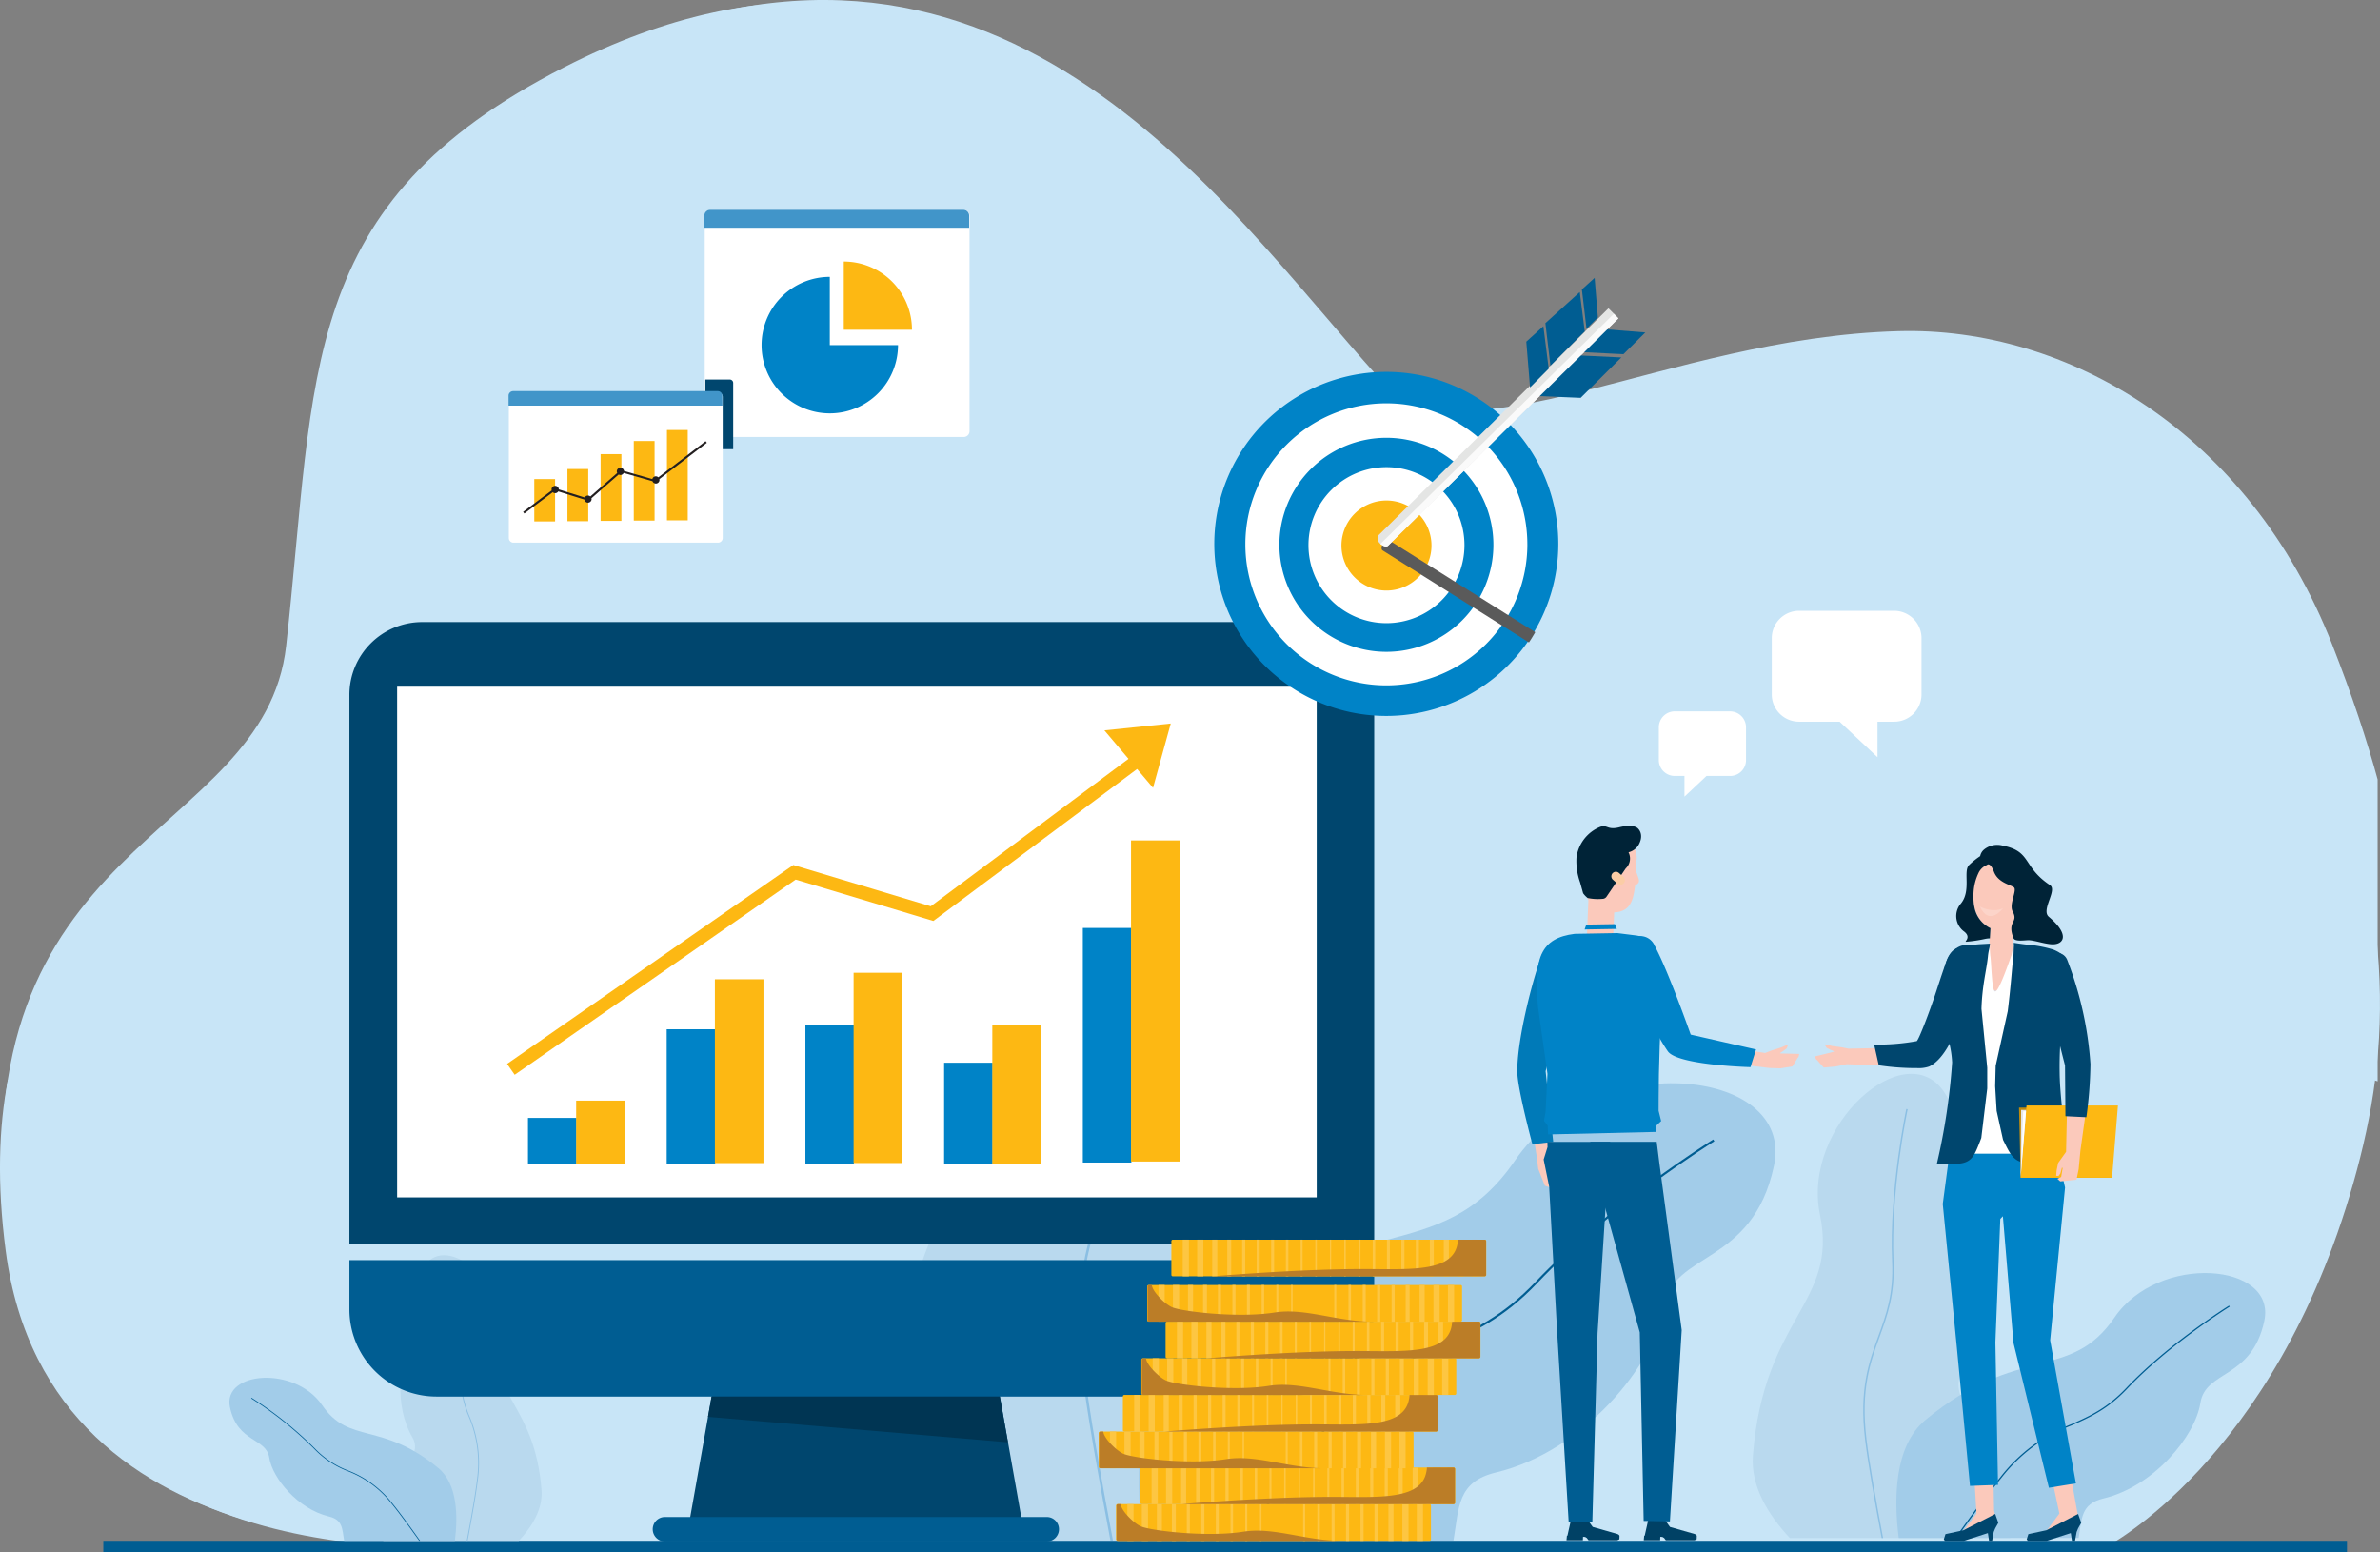 <svg xmlns="http://www.w3.org/2000/svg" xmlns:xlink="http://www.w3.org/1999/xlink" width="460" height="300" viewBox="0 0 460 300"><rect x="0" y="0" width="460" height="300" fill="#808080" stroke="none"/><defs><clipPath id="a"><rect width="459.573" height="298.687" fill="none"/></clipPath><clipPath id="b"><rect width="365.048" height="209.928" fill="none"/></clipPath><clipPath id="c"><rect width="91.6" height="77.517" fill="none"/></clipPath><clipPath id="d"><rect width="53.066" height="44.907" fill="none"/></clipPath><clipPath id="e"><rect width="32.649" height="27.631" fill="none"/></clipPath><clipPath id="f"><rect width="51.176" height="43.903" fill="none"/></clipPath><clipPath id="g"><rect width="5.381" height="13.454" fill="none"/></clipPath><clipPath id="h"><rect width="29.701" height="19.714" fill="none"/></clipPath><clipPath id="i"><rect width="42.968" height="7.084" fill="none"/></clipPath><clipPath id="j"><rect width="52.851" height="7.084" fill="none"/></clipPath><clipPath id="k"><rect width="42.965" height="7.084" fill="none"/></clipPath><clipPath id="l"><rect width="52.849" height="7.084" fill="none"/></clipPath></defs><g transform="translate(645.202 -2171.645)"><g transform="translate(-644.775 2172.038)"><g transform="translate(0 0)" clip-path="url(#a)"><path d="M586.8,483.035s-80.335,8.022-88.7-58.309c-9.936-78.807,49.526-77.438,53.77-115.521,5.868-52.667,2.012-85.391,53.714-111.774,80.348-41,123.837,28.132,153.834,62.63,16.123,18.539,54.7-7.927,99.768-9.213,32.23-.917,67.211,20.093,83.2,62.547,17.649,46.863,16.495,73.357,9.034,99.6-15.325,53.908-48.038,70.509-48.038,70.509Z" transform="translate(-496.988 -184.82)" fill="#c8e5f7"/></g></g><g transform="translate(-550.709 2171.645)"><g transform="translate(0 0)" clip-path="url(#b)"><path d="M891.231,309.263c-16.108-41.147-51.354-61.511-83.829-60.622-45.407,1.246-84.276,26.9-100.521,8.929-30.224-33.437-74.043-100.438-155-60.7-4.173,2.047-7.948,4.141-11.437,6.274,9.082,29.749,35.843,80.909,114.384,108.458,115.149,40.391,143.623,24.972,194.563,59.587,13.937,9.47,33.015,17.208,53.767,23.387,4.606-22.139,3.257-46.523-11.928-85.311" transform="translate(-534.939 -184.646)" fill="#c8e5f7"/></g></g><path d="M497.9,311.866c8.36,64.29,88.661,56.514,88.661,56.514l316.452.458s15.174-7.479,29.691-28.756c-15.827.447-31.406,1.024-46.179,1.742-94.382,4.584-89.833-18.339-208.087-58.676-60.859-20.761-128.65-14.867-180.122-4.258-1.748,9.111-2.12,19.881-.416,32.977" transform="translate(-1142 2101.494)" fill="#c8e5f7"/><rect width="433.649" height="2.245" transform="translate(-625.235 2469.4)" fill="#005d92"/><path d="M655.858,235.451h18.391a5.3,5.3,0,0,1,5.279,5.279v10.878a5.274,5.274,0,0,1-5.273,5.273h-3.232v6.864l-7.3-6.846-.02-.018h-7.85a5.269,5.269,0,0,1-5.268-5.268V240.719a5.283,5.283,0,0,1,5.268-5.268" transform="translate(-953.344 2054.23)" fill="#fff"/><path d="M654.538,243.9H643.828a3.084,3.084,0,0,0-3.075,3.075v6.332a3.073,3.073,0,0,0,3.073,3.073h1.881v4l4.247-3.987.013-.009h4.57a3.068,3.068,0,0,0,3.068-3.068v-6.343a3.077,3.077,0,0,0-3.068-3.068" transform="translate(-965.341 2065.215)" fill="#fff"/><path d="M574.59,371.532c3.6-46.433,28.514-50.615,22.37-80.357S625.394,231,638.33,250.21s-2.162,29.648,5.693,40.009,10.786,35.459.505,52.866c-9.109,15.43,31.693,32.355,15.834,55.953H586.9c-7.376-7.91-13.091-17.414-12.308-27.506" transform="translate(-1046.888 2070.324)" fill="#b9d9ee"/><path d="M591.011,359.565c-1.982-16.718,1.273-25.661,4.422-34.31,2.62-7.192,5.1-13.987,4.62-24.875-1.046-24,4.664-50.691,4.723-50.958l.465.1c-.058.267-5.755,26.9-4.712,50.837.48,10.981-2.011,17.82-4.649,25.06-3.127,8.595-6.366,17.484-4.4,34.092.958,8.076,3.34,21.4,5.551,33.035h-.487c-2.207-11.625-4.579-24.911-5.538-32.981" transform="translate(-1027.119 2076.817)" fill="#8bbfe3"/><path d="M605.626,322.769c30.842-25.475,48.292-12.572,63-34.11s54.146-18.323,49.993,1.129-19.609,16.35-21.329,27.385-15.479,27.816-32.368,31.847c-7.589,1.811-7.145,6.79-8.245,13.169H596.665c-1.652-12.884-1.6-30.7,8.961-39.421" transform="translate(-1020.959 2107.172)" fill="#a2cce9"/><g transform="translate(-405.46 2391.845)"><g clip-path="url(#c)"><path d="M619.719,335.848c9.149-11.2,16.617-14.521,23.841-17.733,6.007-2.671,11.681-5.2,18.128-11.984,14.207-14.965,34.11-27.356,34.308-27.482l.218.348c-.2.123-20.058,12.492-34.229,27.416-6.5,6.846-12.213,9.387-18.258,12.076-7.178,3.192-14.6,6.494-23.69,17.618-3.881,4.752-9.6,12.593-14.92,20.058h-.5c5.367-7.544,11.178-15.511,15.107-20.319" transform="translate(-604.612 -278.649)" fill="#005d92"/></g></g><path d="M649.306,346.762c2.083-26.9,16.519-29.322,12.958-46.552s16.471-34.858,23.966-23.731-1.25,17.174,3.3,23.179,6.249,20.541.294,30.626c-5.277,8.936,18.359,18.741,9.172,32.413H656.438c-4.274-4.584-7.585-10.09-7.131-15.935" transform="translate(-955.709 2106.165)" fill="#b9d9ee"/><path d="M658.819,339.829c-1.149-9.686.739-14.866,2.561-19.877,1.517-4.166,2.952-8.1,2.676-14.409-.606-13.9,2.7-29.367,2.736-29.522l.271.058c-.036.155-3.336,15.585-2.732,29.45.278,6.361-1.165,10.323-2.691,14.518-1.814,4.979-3.688,10.128-2.548,19.749.557,4.68,1.935,12.4,3.217,19.138h-.283c-1.277-6.736-2.653-14.433-3.208-19.107" transform="translate(-943.551 2109.926)" fill="#8bbfe3"/><path d="M667.286,318.512c17.868-14.759,27.975-7.282,36.5-19.76s31.367-10.615,28.963.653-11.36,9.473-12.357,15.865-8.967,16.114-18.752,18.449c-4.4,1.051-4.139,3.933-4.777,7.63H662.094c-.956-7.464-.927-17.784,5.192-22.837" transform="translate(-940.313 2127.51)" fill="#a2cce9"/><g transform="translate(-267.312 2423.954)"><g transform="translate(0 0)" clip-path="url(#d)"><path d="M675.45,326.089a32.194,32.194,0,0,1,13.812-10.272c3.479-1.549,6.768-3.012,10.5-6.945,8.231-8.669,19.76-15.847,19.877-15.919l.126.2c-.117.072-11.621,7.237-19.829,15.881-3.767,3.966-7.075,5.439-10.577,7a31.983,31.983,0,0,0-13.724,10.207c-2.249,2.752-5.565,7.3-8.644,11.621H666.7c3.109-4.37,6.476-8.985,8.752-11.771" transform="translate(-666.698 -292.954)" fill="#005d92"/></g></g><path d="M561.374,334c-1.282-16.552-10.164-18.043-7.973-28.642s-10.135-21.448-14.747-14.6.77,10.566-2.027,14.26-3.845,12.64-.182,18.844c3.248,5.5-11.3,11.531-5.643,19.944h26.186c2.628-2.819,4.664-6.209,4.386-9.8" transform="translate(-1101.91 2125.598)" fill="#b9d9ee"/><path d="M540.755,329.732a23.064,23.064,0,0,0-1.576-12.229,20.555,20.555,0,0,1-1.648-8.867,83.509,83.509,0,0,0-1.683-18.164l-.166.036a83.369,83.369,0,0,1,1.681,18.119,20.653,20.653,0,0,0,1.656,8.934,22.92,22.92,0,0,1,1.567,12.153c-.341,2.878-1.192,7.625-1.978,11.773h.173c.786-4.144,1.632-8.88,1.973-11.755" transform="translate(-1093.602 2127.913)" fill="#8bbfe3"/><path d="M556.936,316.617c-10.992-9.08-17.212-4.48-22.458-12.157s-19.3-6.532-17.82.4,6.99,5.827,7.6,9.76,5.517,9.915,11.538,11.354c2.7.644,2.545,2.42,2.938,4.694H560.13c.588-4.593.57-10.943-3.194-14.052" transform="translate(-1117.417 2138.732)" fill="#a2cce9"/><g transform="translate(-596.647 2441.77)"><g transform="translate(0 0)" clip-path="url(#e)"><path d="M545.694,321.278a19.818,19.818,0,0,0-8.5-6.321,17.625,17.625,0,0,1-6.46-4.272,71.845,71.845,0,0,0-12.231-9.8l-.076.123a71.711,71.711,0,0,1,12.2,9.773,17.828,17.828,0,0,0,6.51,4.305,19.668,19.668,0,0,1,8.442,6.278c1.385,1.695,3.425,4.489,5.32,7.152h.18c-1.912-2.689-3.984-5.529-5.385-7.244" transform="translate(-518.43 -300.891)" fill="#005d92"/></g></g><g transform="translate(-508.994 2212.188)"><g transform="translate(0 0)" clip-path="url(#f)"><path d="M608.051,246.609H559.115a1.12,1.12,0,0,1-1.12-1.12V203.828a1.12,1.12,0,0,1,1.12-1.12h48.936a1.12,1.12,0,0,1,1.12,1.12v41.661a1.12,1.12,0,0,1-1.12,1.12" transform="translate(-557.995 -202.706)" fill="#fff"/></g></g><path d="M609.139,206.182H557.963v-2.355a1.122,1.122,0,0,1,1.12-1.12h48.936a1.12,1.12,0,0,1,1.12,1.12Z" transform="translate(-1067.028 2009.481)" fill="#4195c9"/><path d="M632.877,279.085l.718,4.2,1.668,2.054.373,1.372.162,1.073-.449.063-.406-.469-.379-1.143-.1.184.388,1.65.781,1.668-.725.541-2.857-1.021-1.282-3.235-.269-2.213-.646-4.256Z" transform="translate(-978.664 2111.515)" fill="#fbc9bb"/><path d="M633.927,287.139l1.47,13.654-4.027.456s-2.86-10.613-2.911-13.9c-.1-5.9,2.7-17.091,4.622-22.391a2.139,2.139,0,0,1,2.73-1.439,3,3,0,0,1,2.478,3.587c-.527,5.515-4.361,20.034-4.361,20.034" transform="translate(-980.396 2091.514)" fill="#007ab8"/><rect width="8.126" height="5.077" transform="translate(-338.533 2353.687) rotate(-87.643)" fill="#fbc9bb"/><path d="M644.184,263.629c-.4,2.943-.907,5.43-4.925,5.163a4.626,4.626,0,0,1-4.678-4.842c-.016-.44-.442-6.092-.375-6.505l1.984-1.737,3.912-1.21,3.194.8a4.649,4.649,0,0,1,1.2,3.1,12.138,12.138,0,0,0-.177,2.148c.124.84.651,1.645.6,2.245-.04.523-.723.745-.736.844" transform="translate(-973.352 2079.156)" fill="#fbc9bb"/><path d="M639.415,267.139a.968.968,0,0,1-.822.424,9.6,9.6,0,0,1-2.83-.164,4.472,4.472,0,0,1-.878-.92l-.584-2.1a12.3,12.3,0,0,1-.7-4.79,7.441,7.441,0,0,1,4.588-5.944c1.425-.469,1.347.664,3.679.088s3.284-.085,3.571.18c.572.527,1.091,1.688.1,3.34a3.222,3.222,0,0,1-1.881,1.313,2.619,2.619,0,0,1-.534,3.113Z" transform="translate(-974.107 2077.784)" fill="#002337"/><path d="M632.371,301.055l-.076-1.688-.723-.943.314-1.724.366-7.349L630.43,276.5c-.94-9.591.563-13.4,7.082-14.206l8.24-.144s2.025.272,3.187.4c1.464.159,3.728.575,4.323,2.992.945,3.845,1.185,5.219.911,12.256-.177,4.53-.319,8.153-.386,11.612-.054,2.795-.056,7.075-.056,7.075l.494,1.989-1.053.97.076,1.129Z" transform="translate(-978.362 2089.814)" fill="#0083c7"/><path d="M634.616,261.848l5.528-.088.368.922-6.224.108Z" transform="translate(-973.22 2088.474)" fill="#0083c7"/><path d="M642.759,314.771h-.132l-.029.662h-3.17l.085-.878h.1l0-.009.723-3.223h3.293l.07.424.8,1.113,4.808,1.376s.379.166.373.373l-.013.382-.009.227s-.058.1-.451.215H643.7l-.332-.442-.326-.2Z" transform="translate(-966.931 2153.864)" fill="#004165"/><path d="M636.053,314.771h-.132l-.029.662h-3.169l.085-.878h.1l0-.009.723-3.223h3.293l.07.424.8,1.113,4.81,1.376s.377.166.37.373l-.014.382-.009.227s-.058.1-.449.215h-5.515l-.332-.442-.326-.2Z" transform="translate(-975.162 2153.864)" fill="#004165"/><path d="M636.9,258.919l.862.752a.878.878,0,0,0,1.154-1.324l-.862-.752a.878.878,0,1,0-1.154,1.324" transform="translate(-970.36 2082.735)" fill="#fbcda6"/><path d="M640.157,352.321h-4.575l-2.247-37.053L631.813,287.5l-1.064-5.23.747-2.406-.025-1.006h12.144l-.312,3.407-2.137,33.553Z" transform="translate(-977.597 2113.45)" fill="#005d92"/><path d="M650.191,352.211l-5.073-.1-.75-36.438L634.811,281.3v-2.451h12.826l.507,4.04,4.33,32.355Z" transform="translate(-972.638 2113.449)" fill="#005d92"/><path d="M657.305,275.979l1.021-1.652.159-.171.146-.586-1.991-.056-1.573-.034-.191-.063.626-.4.7-.525.229-.608-.09-.092-1.264.545-1.784.561-1.257.483-3.764-.559.213,2.938,4.4.527,2.1.067Z" transform="translate(-956.078 2101.745)" fill="#fbc9bb"/><path d="M650.383,281.576l12.628,2.866-1.075,3.421s-14.1-.364-15.978-3.064c-3.367-4.846-6.5-13.017-7.863-18.485-.211-.851-.377-2.781,1.268-3.493a3,3,0,0,1,4.058,1.6c2.635,4.871,6.961,17.158,6.961,17.158" transform="translate(-968.809 2090.003)" fill="#0083c7"/><g transform="translate(-508.878 2244.99)"><g transform="translate(0 0)" clip-path="url(#g)"><path d="M562.72,216.272H558v12.334a1.122,1.122,0,0,0,1.12,1.12h4.26v-12.8a.656.656,0,0,0-.656-.655" transform="translate(-557.995 -216.272)" fill="#00466e"/></g></g><path d="M581.412,246.336H541.879a.9.9,0,0,1-.9-.9V218.177a.9.9,0,0,1,.9-.9h39.533a.9.9,0,0,1,.9.9v27.255a.9.9,0,0,1-.9.9" transform="translate(-1087.833 2030.182)" fill="#fff"/><path d="M582.289,220.078h-41.34v-1.9a.9.9,0,0,1,.9-.9h39.531a.9.9,0,0,1,.9.9Z" transform="translate(-1087.863 2029.947)" fill="#4195c9"/><path d="M576.085,207.681a13.186,13.186,0,1,0,13.185,13.185H576.085Z" transform="translate(-1060.906 2017.469)" fill="#0083c7"/><path d="M570.016,206.439v13.185H583.2a13.185,13.185,0,0,0-13.183-13.185" transform="translate(-1052.138 2015.746)" fill="#fdb813"/><rect width="4.022" height="8.186" transform="translate(-541.938 2264.227)" fill="#fdb813"/><rect width="4.022" height="10.09" transform="translate(-535.529 2262.281)" fill="#fdb813"/><rect width="4.02" height="12.9" transform="translate(-529.118 2259.406)" fill="#fdb813"/><rect width="4.02" height="15.38" transform="translate(-522.707 2256.869)" fill="#fdb813"/><rect width="4.02" height="17.459" transform="translate(-516.295 2254.741)" fill="#fdb813"/><path d="M577.733,221.724l-.245-.319-9.14,6.994a.691.691,0,0,0-1.158.332l-5.481-1.578a.694.694,0,0,0-.685-.613.7.7,0,0,0-.7.7.676.676,0,0,0,.083.314l-5.2,4.541a.685.685,0,0,0-1.077.2l-5.015-1.567a.7.7,0,0,0-1.4.027.666.666,0,0,0,.034.164l-5.533,4.148.24.323,5.491-4.119a.708.708,0,0,0,.471.186.692.692,0,0,0,.59-.343l5.055,1.58a.7.7,0,0,0,1.392-.081.714.714,0,0,0-.034-.171l5.271-4.6a.69.69,0,0,0,.343.1.7.7,0,0,0,.624-.4l5.56,1.6a.7.7,0,0,0,1.356-.249.586.586,0,0,0-.029-.141Z" transform="translate(-1086.313 2035.494)" fill="#231f20"/><path d="M674.915,261.441l-4.552-.254-1.028,13.841,4.552.254Z" transform="translate(-930.728 2087.977)" fill="#fbc9bb"/><path d="M668.378,263.375c-.1,3.248,2.07,5.951,4.842,6.034s5.1-2.485,5.192-5.733c.009-.278.168-2.559.276-4.409a2.32,2.32,0,0,0-2.251-2.458l-5.845-.175a2.323,2.323,0,0,0-2.4,2.415c.074,1.836.191,4.052.182,4.326" transform="translate(-932.148 2081.944)" fill="#fbc9bb"/><path d="M668.824,260.287s2.393,1.318,4.478.328c0,0-2.637,3.6-4.478-.328" transform="translate(-931.364 2086.55)" fill="#fcd4c9"/><path d="M667.653,285.875c-.11-3.134-1.885-7.49-1.964-11.38-.067-3.362.1-9.165,2.523-10.332a19.634,19.634,0,0,1,4.6-.851l1.863-.247a17.456,17.456,0,0,0,.083,2.22c.216,1.1.272,6.891.934,6.889.759,0,2.732-5.863,3.149-6.97a14.478,14.478,0,0,0,.4-2.173s1.515.24,2.431.346a23.467,23.467,0,0,1,5.151.952c3.255,1.313,2.8,3.185,2.633,5.973,0,0-.815,5.933-1.16,8.341a81.2,81.2,0,0,0-.33,10.317c.029,2.842.117,6.92.117,6.92l.505,3.122-.7,1.517-.076,4.658h-20.97l-.108-4.853-.5-.366.725-2.741s.781-8.774.691-11.342" transform="translate(-935.28 2091.069)" fill="#fff"/><path d="M670.987,307.486l.451,7.562-2.51,3.349-2.729.761v.815l2.57.054,4.108-1.183,1.9-.727.7-1.315-.415-1.318-.224-1.066-.13-6.932Z" transform="translate(-934.631 2149.089)" fill="#fbc9bb"/><path d="M665.935,316.078l-.215-.283.323-1.006,3.477-.75,6.139-3.152.121.355.48,1.358-.6,1.068-.29.7-.31,1.713h-.593l-.229-1.493-4.651,1.493Z" transform="translate(-935.228 2153.323)" fill="#00466e"/><path d="M677.093,308.068l1.484,6.981-2.51,3.349-2.729.761v.815l2.57.054,4.108-1.183,1.9-.727.7-1.315-.415-1.318-.224-1.066-1.259-6.932Z" transform="translate(-925.746 2149.089)" fill="#fbc9bb"/><path d="M673.073,316.078l-.215-.283.323-1.006,3.477-.75,6.139-3.152.121.355.48,1.358-.6,1.068-.29.7-.31,1.713h-.593l-.229-1.493-4.651,1.493Z" transform="translate(-926.344 2153.323)" fill="#00466e"/><path d="M688.135,281.452l.058-1.58H666.584l.083,1.942-1.037,7.78,2.732,27.818,2.532,26.664,5.416-.2-.505-27.538.947-23.856.5-.516,2.049,24.492,6.842,27.98,5.223-.848-4.979-27.652,2.88-29.533Z" transform="translate(-935.34 2114.718)" fill="#0083c7"/><path d="M656,276.236l-1.286-1.455-.188-.141-.242-.552,2.067-.492,1.49-.384.175-.1-.682-.292-.779-.4-.328-.559.072-.108,1.338.325,1.854.249,1.32.263,7.719-.15-.238,3.434-7.823-.278-2.058.424Z" transform="translate(-948.723 2101.704)" fill="#fbc9bb"/><path d="M659.447,282.519a41.542,41.542,0,0,0,8.24-.667c.456-.4,2.5-5.76,3.737-9.52,1.03-3.14,1.921-5.852,2.287-6.534,1-1.883,2.55-2.6,3.589-2.48a2.464,2.464,0,0,1,2,1.291c1.508,2.81-1.54,9.2-2.168,10.456-.3.6-.676,1.618-1.113,2.8-1.378,3.724-3.318,7.668-5.946,8.9a6.169,6.169,0,0,1-2.316.3,48.226,48.226,0,0,1-7.414-.541Z" transform="translate(-942.422 2090.984)" fill="#00466e"/><path d="M675,265.405c.119-1.125.341-1.625.35-2.076l.038-.346-1.894.108a19.327,19.327,0,0,0-4.7.88c-1.9.916-2.8,4.478-2.68,10.59a31.194,31.194,0,0,0,1.08,6.456,19.4,19.4,0,0,1,.884,4.927,122.234,122.234,0,0,1-2.949,19.576l3.165.025c3.383.027,3.933-1.151,5.151-4.305l.269-.7,1.149-9.565v-4.013l-1.116-11.383c.144-4.617.952-7.273,1.257-10.177" transform="translate(-935.976 2091.016)" fill="#00466e"/><path d="M682.628,289.091a73.883,73.883,0,0,1,.4-10.258c.343-2.406,1.158-8.341,1.16-8.361.014-.24.032-.474.05-.7.171-2.386.305-4.274-2.858-5.551a24.053,24.053,0,0,0-5.223-.97c-.9-.1-2.4-.339-2.42-.341l.027.5c-.049.435-.04,1.74-.115,2.209-.164,1.048-.431,5.324-1.075,10.512l-2.33,10.548-.1,3.942.285,4.777,1.237,5.587.593,1.187c1.2,2.393,2.083,3.309,4.761,3.329l7.293.307s-1.578-12.541-1.681-16.716" transform="translate(-929.725 2090.927)" fill="#00466e"/><path d="M672.511,290.5h17.67l-.317-13.56h-17.67Z" transform="translate(-927.169 2108.742)" fill="#be8a0e"/><path d="M690.006,290.714h-17.67l1.138-13.951h17.67Z" transform="translate(-926.994 2108.523)" fill="#fdb813"/><path d="M672.423,277.14l-.088,13.107L673.4,277.14Z" transform="translate(-926.994 2108.998)" fill="#e6e7e8"/><path d="M672.824,277.254l-.48,12.662,1.03-12.662Z" transform="translate(-926.984 2109.138)" fill="#fff"/><path d="M677.493,277.063l-.182,8.254-1.535,2.155-.287,1.392-.094,1.08.453.036.375-.492.308-1.167.112.177-.283,1.672-.723.359.548.5,3.142-.33.418-2.034.332-3.533,1.078-7.737Z" transform="translate(-923.187 2108.918)" fill="#fbc9bb"/><path d="M678.467,285.6l.081,9.809,4.047.2a82.428,82.428,0,0,0,.792-10.269,68.272,68.272,0,0,0-4.476-20.083A2.139,2.139,0,0,0,676.1,264c-1.529.384-2.031,1.755-1.7,3.856.873,5.47,4.067,17.749,4.067,17.749" transform="translate(-924.547 2091.937)" fill="#00466e"/><path d="M684.685,268.879c-1.551-1.3,1.7-5.136.238-6.108-5.372-3.582-3.508-6.518-9.125-7.639a4.019,4.019,0,0,0-3.65.781,2.185,2.185,0,0,0-.723,1.248,15.119,15.119,0,0,0-2.155,1.74c-1.208,1.194.532,5.075-1.684,7.562a3.7,3.7,0,0,0,.622,5.19c1.715,1.223-.038,2.139.525,2.054a25.6,25.6,0,0,0,3.641-.545,5.173,5.173,0,0,1,.927-.11l.112-1.962a5.638,5.638,0,0,1-3.055-3.823c-.056-.3-.121-.566-.157-.826a13.962,13.962,0,0,1-.056-2.258,9.976,9.976,0,0,1,.929-3.69,3.04,3.04,0,0,1,1.654-1.614s.588-.716,1.365,1.32,3.051,2.462,3.814,2.965-.967,3.277-.2,4.7c1.194,2.209-1.156,1.782.157,5.152.3.77,2.4.35,3.066.4,1.311.1,3.39.853,4.7.788,2.029-.1,3.033-1.978-.956-5.331" transform="translate(-933.903 2079.925)" fill="#002337"/><path d="M556.669,330.936h64.355L614.838,296.1h-51.98Z" transform="translate(-1068.651 2134.917)" fill="#00466e"/><path d="M555.875,315.875h73.8a2.361,2.361,0,1,0,0-4.723h-73.8a2.361,2.361,0,1,0,0,4.723" transform="translate(-1072.559 2153.651)" fill="#005d92"/><path d="M724.957,298.555a16.851,16.851,0,0,1-16.851,16.851H543.734a16.851,16.851,0,0,1-16.851-16.851v-9.517H724.957Z" transform="translate(-1104.554 2126.125)" fill="#005d92"/><path d="M540.946,235.462H710.894a14.063,14.063,0,0,1,14.063,14.063v106.2H526.883v-106.2a14.063,14.063,0,0,1,14.063-14.063" transform="translate(-1104.554 2056.398)" fill="#00466e"/><rect width="177.733" height="98.689" transform="translate(-568.447 2304.348)" fill="#fff"/><path d="M558.284,304.7l57.98,4.923-1.571-8.837H558.98Z" transform="translate(-1066.654 2140.746)" fill="#003553"/><rect width="9.387" height="8.979" transform="translate(-543.157 2387.679)" fill="#0083c7"/><rect width="9.387" height="19.551" transform="translate(-462.725 2377.014)" fill="#0083c7"/><rect width="9.387" height="45.336" transform="translate(-435.916 2350.97)" fill="#0083c7"/><rect width="9.387" height="25.957" transform="translate(-516.345 2370.548)" fill="#0083c7"/><rect width="9.387" height="26.864" transform="translate(-489.535 2369.632)" fill="#0083c7"/><rect width="9.387" height="12.29" transform="translate(-533.842 2384.339)" fill="#fdb813"/><rect width="9.387" height="26.761" transform="translate(-453.41 2369.737)" fill="#fdb813"/><rect width="9.387" height="62.052" transform="translate(-426.6 2334.056)" fill="#fdb813"/><rect width="9.387" height="35.526" transform="translate(-507.03 2360.885)" fill="#fdb813"/><rect width="9.387" height="36.77" transform="translate(-480.22 2359.628)" fill="#fdb813"/><path d="M542.378,309.2l-1.466-2.112,55.324-38.431,26.561,7.978,39.852-29.708,1.538,2.058L623.3,279.47l-26.613-7.993Z" transform="translate(-1088.105 2070.146)" fill="#fdb813"/><path d="M592.632,246.27l9.4,11.1,3.425-12.427Z" transform="translate(-1024.379 2066.52)" fill="#fdb813"/><path d="M668.771,248.644A33.246,33.246,0,1,1,635.525,215.4a33.245,33.245,0,0,1,33.246,33.246" transform="translate(-1012.786 2028.106)" fill="#0083c7"/><path d="M659.456,245.322A27.254,27.254,0,1,1,632.2,218.067a27.254,27.254,0,0,1,27.253,27.255" transform="translate(-1009.453 2031.518)" fill="#fff"/><path d="M649.241,241.677a20.682,20.682,0,1,1-20.682-20.682,20.682,20.682,0,0,1,20.682,20.682" transform="translate(-1005.8 2035.25)" fill="#0083c7"/><path d="M640.527,238.569a15.076,15.076,0,1,1-15.077-15.077,15.077,15.077,0,0,1,15.077,15.077" transform="translate(-1002.682 2038.427)" fill="#fff"/><path d="M630.611,235.032a8.7,8.7,0,1,1-8.7-8.7,8.7,8.7,0,0,1,8.7,8.7" transform="translate(-999.138 2042.035)" fill="#fdb813"/><g transform="translate(-378.172 2276.08)"><g transform="translate(0 0)" clip-path="url(#h)"><path d="M618.287,229.695a1.094,1.094,0,0,0-1.349.624s-.449.855-.054,1.239l28.321,17.8c.431-.644.833-1.306,1.219-1.98Z" transform="translate(-616.723 -229.646)" fill="#5a5a5a"/></g></g><path d="M616.966,255.757s.851.741,1.4.393l44.584-44-1.928-1.926-44.408,43.823a1.281,1.281,0,0,0,.355,1.706" transform="translate(-995.345 2020.999)" fill="#e4e5e4"/><path d="M630.887,214.992l.961,8.1-.074.211,6.716-6.734-.956-7.594Z" transform="translate(-977.401 2019.103)" fill="#005d92"/><path d="M637.135,215.448l-.626-7.639-2.467,2.231.9,7.6Z" transform="translate(-973.506 2017.534)" fill="#005d92"/><path d="M629.223,214.819l.725,8.846,3.607-3.621-1.033-8.211Z" transform="translate(-979.427 2022.851)" fill="#005d92"/><path d="M630.135,222.121l8.539.364,7.863-7.809-8.359-.4Z" transform="translate(-978.37 2026.044)" fill="#005d92"/><path d="M646.492,212.738l-8.031-.637-4.532,4.42,8.335.417Z" transform="translate(-973.693 2023.154)" fill="#005d92"/><path d="M618.076,255.572l44.584-44-.885-.884-45.12,44.465.022.022s.853.739,1.4.393" transform="translate(-995.06 2021.606)" fill="#fafafa"/><path d="M594.02,317.128h60.29a.286.286,0,0,0,.285-.285v-6.514a.285.285,0,0,0-.285-.285H594.02a.285.285,0,0,0-.285.285v6.514a.286.286,0,0,0,.285.285" transform="translate(-1023.226 2152.272)" fill="#fdb813"/><rect width="1.194" height="7.084" transform="translate(-371.362 2462.316)" fill="#fdc642"/><rect width="1.192" height="7.084" transform="translate(-374.16 2462.316)" fill="#fdc642"/><rect width="0.983" height="7.084" transform="translate(-376.852 2462.316)" fill="#fdc642"/><rect width="0.759" height="7.084" transform="translate(-379.538 2462.316)" fill="#fdc642"/><rect width="0.597" height="7.084" transform="translate(-382.253 2462.316)" fill="#fdc642"/><rect width="0.597" height="7.084" transform="translate(-385.051 2462.316)" fill="#fdc642"/><rect width="0.572" height="7.084" transform="translate(-387.836 2462.316)" fill="#fdc642"/><rect width="0.485" height="7.084" transform="translate(-390.591 2462.316)" fill="#fdc642"/><rect width="0.386" height="7.084" transform="translate(-393.337 2462.316)" fill="#fdc642"/><rect width="1.192" height="7.084" transform="translate(-427.31 2462.316)" fill="#fdc642"/><rect width="1.194" height="7.084" transform="translate(-424.514 2462.316)" fill="#fdc642"/><rect width="0.981" height="7.084" transform="translate(-421.608 2462.316)" fill="#fdc642"/><rect width="0.759" height="7.084" transform="translate(-418.702 2462.316)" fill="#fdc642"/><rect width="0.597" height="7.084" transform="translate(-415.824 2462.316)" fill="#fdc642"/><rect width="0.597" height="7.084" transform="translate(-413.025 2462.316)" fill="#fdc642"/><rect width="0.572" height="7.084" transform="translate(-410.216 2462.316)" fill="#fdc642"/><rect width="0.485" height="7.084" transform="translate(-407.375 2462.316)" fill="#fdc642"/><rect width="0.386" height="7.084" transform="translate(-404.528 2462.316)" fill="#fdc642"/><rect width="0.299" height="7.084" transform="translate(-401.687 2462.316)" fill="#fdc642"/><g transform="translate(-429.411 2462.316)"><g transform="translate(0 0)" clip-path="url(#i)"><path d="M593.735,316.818v-6.465a.289.289,0,0,1,.263-.31h.552c.076,1.217,2.411,3.609,3.868,4.283,1.834.848,12.8,2.162,19.841,1.044,5.735-.911,11.573,1.589,18.442,1.758H594a.289.289,0,0,1-.263-.31" transform="translate(-593.735 -310.044)" fill="#bb7d27"/></g></g><path d="M596.122,313.972h60.29a.286.286,0,0,0,.285-.285v-6.514a.286.286,0,0,0-.285-.285h-60.29a.285.285,0,0,0-.285.285v6.514a.285.285,0,0,0,.285.285" transform="translate(-1020.651 2148.344)" fill="#fdb813"/><rect width="1.192" height="7.084" transform="translate(-366.681 2455.232)" fill="#fdc642"/><rect width="1.194" height="7.084" transform="translate(-369.479 2455.232)" fill="#fdc642"/><rect width="0.981" height="7.084" transform="translate(-372.169 2455.232)" fill="#fdc642"/><rect width="0.759" height="7.084" transform="translate(-374.855 2455.232)" fill="#fdc642"/><rect width="0.597" height="7.084" transform="translate(-377.572 2455.232)" fill="#fdc642"/><rect width="0.597" height="7.084" transform="translate(-380.37 2455.232)" fill="#fdc642"/><rect width="0.572" height="7.084" transform="translate(-383.155 2455.232)" fill="#fdc642"/><rect width="0.485" height="7.084" transform="translate(-385.908 2455.232)" fill="#fdc642"/><rect width="0.386" height="7.084" transform="translate(-388.655 2455.232)" fill="#fdc642"/><rect width="0.299" height="7.084" transform="translate(-391.41 2455.232)" fill="#fdc642"/><rect width="1.192" height="7.084" transform="translate(-422.627 2455.232)" fill="#fdc642"/><rect width="1.192" height="7.084" transform="translate(-419.829 2455.232)" fill="#fdc642"/><rect width="0.981" height="7.084" transform="translate(-416.928 2455.232)" fill="#fdc642"/><rect width="0.759" height="7.084" transform="translate(-414.02 2455.232)" fill="#fdc642"/><rect width="0.597" height="7.084" transform="translate(-411.141 2455.232)" fill="#fdc642"/><rect width="0.597" height="7.084" transform="translate(-408.343 2455.232)" fill="#fdc642"/><rect width="0.572" height="7.084" transform="translate(-405.533 2455.232)" fill="#fdc642"/><rect width="0.485" height="7.084" transform="translate(-402.693 2455.232)" fill="#fdc642"/><rect width="0.384" height="7.084" transform="translate(-399.845 2455.232)" fill="#fdc642"/><rect width="0.299" height="7.084" transform="translate(-397.004 2455.232)" fill="#fdc642"/><rect width="0.236" height="7.084" transform="translate(-394.175 2455.232)" fill="#fdc642"/><g transform="translate(-416.835 2455.233)"><g transform="translate(0 0)" clip-path="url(#j)"><path d="M646.809,306.888h5.161a.286.286,0,0,1,.285.285v6.514a.286.286,0,0,1-.285.285H599.406c7.037-.566,19.093-1.4,28.976-1.4,9.286,0,18.144.795,18.427-5.681" transform="translate(-599.404 -306.889)" fill="#bb7d27"/></g></g><path d="M592.51,310.884H652.8a.285.285,0,0,0,.285-.285v-6.514a.285.285,0,0,0-.285-.285H592.51a.285.285,0,0,0-.285.285V310.6a.285.285,0,0,0,.285.285" transform="translate(-1025.076 2144.5)" fill="#fdb813"/><rect width="1.194" height="7.084" transform="translate(-374.728 2448.301)" fill="#fdc642"/><rect width="1.192" height="7.084" transform="translate(-377.526 2448.301)" fill="#fdc642"/><rect width="0.983" height="7.084" transform="translate(-380.216 2448.301)" fill="#fdc642"/><rect width="0.759" height="7.084" transform="translate(-382.902 2448.301)" fill="#fdc642"/><rect width="0.597" height="7.084" transform="translate(-385.619 2448.301)" fill="#fdc642"/><rect width="0.597" height="7.084" transform="translate(-388.417 2448.301)" fill="#fdc642"/><rect width="0.572" height="7.084" transform="translate(-391.202 2448.301)" fill="#fdc642"/><rect width="0.485" height="7.084" transform="translate(-393.955 2448.301)" fill="#fdc642"/><rect width="0.386" height="7.084" transform="translate(-396.702 2448.301)" fill="#fdc642"/><rect width="1.192" height="7.084" transform="translate(-430.674 2448.301)" fill="#fdc642"/><rect width="1.194" height="7.084" transform="translate(-427.878 2448.301)" fill="#fdc642"/><rect width="0.981" height="7.084" transform="translate(-424.974 2448.301)" fill="#fdc642"/><rect width="0.759" height="7.084" transform="translate(-422.066 2448.301)" fill="#fdc642"/><rect width="0.597" height="7.084" transform="translate(-419.188 2448.301)" fill="#fdc642"/><rect width="0.597" height="7.084" transform="translate(-416.389 2448.301)" fill="#fdc642"/><rect width="0.572" height="7.084" transform="translate(-413.58 2448.301)" fill="#fdc642"/><rect width="0.485" height="7.084" transform="translate(-410.739 2448.301)" fill="#fdc642"/><rect width="0.386" height="7.084" transform="translate(-407.894 2448.301)" fill="#fdc642"/><rect width="0.299" height="7.084" transform="translate(-405.051 2448.301)" fill="#fdc642"/><g transform="translate(-432.772 2448.301)"><g transform="translate(0 0)" clip-path="url(#k)"><path d="M592.225,310.574V304.11a.289.289,0,0,1,.26-.31h.552c.076,1.217,2.413,3.607,3.87,4.283,1.834.849,12.8,2.162,19.841,1.044,5.735-.911,11.573,1.589,18.442,1.758h-42.7a.289.289,0,0,1-.26-.31" transform="translate(-592.225 -303.801)" fill="#bb7d27"/></g></g><path d="M594.611,307.728H654.9a.285.285,0,0,0,.285-.285v-6.514a.285.285,0,0,0-.285-.285h-60.29a.286.286,0,0,0-.285.285v6.514a.286.286,0,0,0,.285.285" transform="translate(-1022.502 2140.572)" fill="#fdb813"/><rect width="1.192" height="7.084" transform="translate(-370.045 2441.217)" fill="#fdc642"/><rect width="1.194" height="7.084" transform="translate(-372.843 2441.217)" fill="#fdc642"/><rect width="0.981" height="7.084" transform="translate(-375.536 2441.217)" fill="#fdc642"/><rect width="0.759" height="7.084" transform="translate(-378.221 2441.217)" fill="#fdc642"/><rect width="0.597" height="7.084" transform="translate(-380.936 2441.217)" fill="#fdc642"/><rect width="0.597" height="7.084" transform="translate(-383.734 2441.217)" fill="#fdc642"/><rect width="0.572" height="7.084" transform="translate(-386.519 2441.217)" fill="#fdc642"/><rect width="0.485" height="7.084" transform="translate(-389.272 2441.217)" fill="#fdc642"/><rect width="0.386" height="7.084" transform="translate(-392.021 2441.217)" fill="#fdc642"/><rect width="0.299" height="7.084" transform="translate(-394.774 2441.217)" fill="#fdc642"/><rect width="1.192" height="7.084" transform="translate(-425.991 2441.217)" fill="#fdc642"/><rect width="1.194" height="7.084" transform="translate(-423.198 2441.217)" fill="#fdc642"/><rect width="0.981" height="7.084" transform="translate(-420.292 2441.217)" fill="#fdc642"/><rect width="0.759" height="7.084" transform="translate(-417.384 2441.217)" fill="#fdc642"/><rect width="0.597" height="7.084" transform="translate(-414.507 2441.217)" fill="#fdc642"/><rect width="0.597" height="7.084" transform="translate(-411.709 2441.217)" fill="#fdc642"/><rect width="0.572" height="7.084" transform="translate(-408.9 2441.217)" fill="#fdc642"/><rect width="0.485" height="7.084" transform="translate(-406.059 2441.217)" fill="#fdc642"/><rect width="0.386" height="7.084" transform="translate(-403.211 2441.217)" fill="#fdc642"/><rect width="0.299" height="7.084" transform="translate(-400.37 2441.217)" fill="#fdc642"/><rect width="0.236" height="7.084" transform="translate(-397.541 2441.217)" fill="#fdc642"/><g transform="translate(-420.195 2441.217)"><g transform="translate(0 0)" clip-path="url(#l)"><path d="M645.3,300.644h5.161a.285.285,0,0,1,.285.285v6.514a.285.285,0,0,1-.285.285H597.9c7.037-.566,19.093-1.4,28.976-1.4,9.286,0,18.144.792,18.426-5.683" transform="translate(-597.895 -300.645)" fill="#bb7d27"/></g></g><path d="M596.219,304.572h60.29a.286.286,0,0,0,.285-.285v-6.514a.286.286,0,0,0-.285-.285h-60.29a.286.286,0,0,0-.285.285v6.514a.286.286,0,0,0,.285.285" transform="translate(-1020.531 2136.644)" fill="#fdb813"/><rect width="1.194" height="7.084" transform="translate(-366.465 2434.132)" fill="#fdc642"/><rect width="1.192" height="7.084" transform="translate(-369.263 2434.132)" fill="#fdc642"/><rect width="0.983" height="7.084" transform="translate(-371.953 2434.132)" fill="#fdc642"/><rect width="0.759" height="7.084" transform="translate(-374.639 2434.132)" fill="#fdc642"/><rect width="0.597" height="7.084" transform="translate(-377.356 2434.132)" fill="#fdc642"/><rect width="0.597" height="7.084" transform="translate(-380.152 2434.132)" fill="#fdc642"/><rect width="0.572" height="7.084" transform="translate(-382.937 2434.132)" fill="#fdc642"/><rect width="0.485" height="7.084" transform="translate(-385.692 2434.132)" fill="#fdc642"/><rect width="0.386" height="7.084" transform="translate(-388.439 2434.132)" fill="#fdc642"/><rect width="1.194" height="7.084" transform="translate(-422.413 2434.132)" fill="#fdc642"/><rect width="1.194" height="7.084" transform="translate(-419.615 2434.132)" fill="#fdc642"/><rect width="0.981" height="7.084" transform="translate(-416.712 2434.132)" fill="#fdc642"/><rect width="0.759" height="7.084" transform="translate(-413.804 2434.132)" fill="#fdc642"/><rect width="0.597" height="7.084" transform="translate(-410.925 2434.132)" fill="#fdc642"/><rect width="0.597" height="7.084" transform="translate(-408.126 2434.132)" fill="#fdc642"/><rect width="0.572" height="7.084" transform="translate(-405.317 2434.132)" fill="#fdc642"/><rect width="0.485" height="7.084" transform="translate(-402.476 2434.132)" fill="#fdc642"/><rect width="0.386" height="7.084" transform="translate(-399.629 2434.132)" fill="#fdc642"/><rect width="0.299" height="7.084" transform="translate(-396.788 2434.132)" fill="#fdc642"/><g transform="translate(-424.516 2434.133)"><g transform="translate(0 0)" clip-path="url(#k)"><path d="M595.934,304.262V297.8a.289.289,0,0,1,.263-.31h.552c.074,1.217,2.411,3.609,3.868,4.283,1.832.848,12.8,2.162,19.841,1.044,5.735-.911,11.573,1.589,18.442,1.758H596.2a.288.288,0,0,1-.263-.31" transform="translate(-595.934 -297.489)" fill="#bb7d27"/></g></g><path d="M598.32,301.416h60.29a.285.285,0,0,0,.285-.285v-6.514a.285.285,0,0,0-.285-.285H598.32a.286.286,0,0,0-.285.285v6.514a.286.286,0,0,0,.285.285" transform="translate(-1017.957 2132.716)" fill="#fdb813"/><rect width="1.192" height="7.084" transform="translate(-361.782 2427.048)" fill="#fdc642"/><rect width="1.194" height="7.084" transform="translate(-364.58 2427.048)" fill="#fdc642"/><rect width="0.981" height="7.084" transform="translate(-367.271 2427.048)" fill="#fdc642"/><rect width="0.759" height="7.084" transform="translate(-369.956 2427.048)" fill="#fdc642"/><rect width="0.597" height="7.084" transform="translate(-372.673 2427.048)" fill="#fdc642"/><rect width="0.597" height="7.084" transform="translate(-375.472 2427.048)" fill="#fdc642"/><rect width="0.572" height="7.084" transform="translate(-378.256 2427.048)" fill="#fdc642"/><rect width="0.485" height="7.084" transform="translate(-381.009 2427.048)" fill="#fdc642"/><rect width="0.386" height="7.084" transform="translate(-383.758 2427.048)" fill="#fdc642"/><rect width="0.299" height="7.084" transform="translate(-386.511 2427.048)" fill="#fdc642"/><rect width="1.192" height="7.084" transform="translate(-417.728 2427.048)" fill="#fdc642"/><rect width="1.192" height="7.084" transform="translate(-414.932 2427.048)" fill="#fdc642"/><rect width="0.981" height="7.084" transform="translate(-412.029 2427.048)" fill="#fdc642"/><rect width="0.759" height="7.084" transform="translate(-409.121 2427.048)" fill="#fdc642"/><rect width="0.597" height="7.084" transform="translate(-406.242 2427.048)" fill="#fdc642"/><rect width="0.597" height="7.084" transform="translate(-403.446 2427.048)" fill="#fdc642"/><rect width="0.572" height="7.084" transform="translate(-400.637 2427.048)" fill="#fdc642"/><rect width="0.485" height="7.084" transform="translate(-397.794 2427.048)" fill="#fdc642"/><rect width="0.386" height="7.084" transform="translate(-394.948 2427.048)" fill="#fdc642"/><rect width="0.299" height="7.084" transform="translate(-392.105 2427.048)" fill="#fdc642"/><rect width="0.236" height="7.084" transform="translate(-389.278 2427.048)" fill="#fdc642"/><g transform="translate(-411.941 2427.049)"><g clip-path="url(#l)"><path d="M649.007,294.333h5.161a.285.285,0,0,1,.285.285v6.514a.285.285,0,0,1-.285.285H601.6c7.037-.566,19.093-1.4,28.976-1.4,9.286,0,18.144.792,18.426-5.683" transform="translate(-601.604 -294.332)" fill="#bb7d27"/></g></g><path d="M596.722,298.261h60.29a.285.285,0,0,0,.285-.285v-6.514a.285.285,0,0,0-.285-.285h-60.29a.286.286,0,0,0-.285.285v6.514a.286.286,0,0,0,.285.285" transform="translate(-1019.915 2128.789)" fill="#fdb813"/><rect width="1.194" height="7.084" transform="translate(-365.345 2419.966)" fill="#fdc642"/><rect width="1.192" height="7.084" transform="translate(-368.143 2419.966)" fill="#fdc642"/><rect width="0.983" height="7.084" transform="translate(-370.833 2419.966)" fill="#fdc642"/><rect width="0.759" height="7.084" transform="translate(-373.518 2419.966)" fill="#fdc642"/><rect width="0.597" height="7.084" transform="translate(-376.236 2419.966)" fill="#fdc642"/><rect width="0.597" height="7.084" transform="translate(-379.031 2419.966)" fill="#fdc642"/><rect width="0.572" height="7.084" transform="translate(-381.818 2419.966)" fill="#fdc642"/><rect width="0.485" height="7.084" transform="translate(-384.572 2419.966)" fill="#fdc642"/><rect width="0.386" height="7.084" transform="translate(-387.318 2419.966)" fill="#fdc642"/><rect width="1.192" height="7.084" transform="translate(-421.29 2419.966)" fill="#fdc642"/><rect width="1.194" height="7.084" transform="translate(-418.495 2419.966)" fill="#fdc642"/><rect width="0.981" height="7.084" transform="translate(-415.591 2419.966)" fill="#fdc642"/><rect width="0.759" height="7.084" transform="translate(-412.683 2419.966)" fill="#fdc642"/><rect width="0.597" height="7.084" transform="translate(-409.804 2419.966)" fill="#fdc642"/><rect width="0.597" height="7.084" transform="translate(-407.006 2419.966)" fill="#fdc642"/><rect width="0.572" height="7.084" transform="translate(-404.197 2419.966)" fill="#fdc642"/><rect width="0.485" height="7.084" transform="translate(-401.356 2419.966)" fill="#fdc642"/><rect width="0.386" height="7.084" transform="translate(-398.51 2419.966)" fill="#fdc642"/><rect width="0.299" height="7.084" transform="translate(-395.667 2419.966)" fill="#fdc642"/><g transform="translate(-423.396 2419.967)"><g transform="translate(0 0)" clip-path="url(#k)"><path d="M596.437,297.951v-6.465a.289.289,0,0,1,.263-.31h.552c.074,1.217,2.411,3.609,3.868,4.283,1.832.849,12.8,2.162,19.841,1.044,5.735-.911,11.573,1.589,18.442,1.758H596.7a.289.289,0,0,1-.263-.31" transform="translate(-596.437 -291.177)" fill="#bb7d27"/></g></g><path d="M598.823,295.105h60.29a.285.285,0,0,0,.285-.285v-6.514a.285.285,0,0,0-.285-.285h-60.29a.285.285,0,0,0-.285.285v6.514a.285.285,0,0,0,.285.285" transform="translate(-1017.341 2123.187)" fill="#fdb813"/><rect width="1.192" height="7.084" transform="translate(-360.662 2411.208)" fill="#fdc642"/><rect width="1.194" height="7.084" transform="translate(-363.46 2411.208)" fill="#fdc642"/><rect width="0.981" height="7.084" transform="translate(-366.152 2411.208)" fill="#fdc642"/><rect width="0.759" height="7.084" transform="translate(-368.838 2411.208)" fill="#fdc642"/><rect width="0.597" height="7.084" transform="translate(-371.553 2411.208)" fill="#fdc642"/><rect width="0.597" height="7.084" transform="translate(-374.351 2411.208)" fill="#fdc642"/><rect width="0.572" height="7.084" transform="translate(-377.136 2411.208)" fill="#fdc642"/><rect width="0.485" height="7.084" transform="translate(-379.889 2411.208)" fill="#fdc642"/><rect width="0.386" height="7.084" transform="translate(-382.637 2411.208)" fill="#fdc642"/><rect width="0.299" height="7.084" transform="translate(-385.391 2411.208)" fill="#fdc642"/><rect width="1.192" height="7.084" transform="translate(-416.61 2411.208)" fill="#fdc642"/><rect width="1.192" height="7.084" transform="translate(-413.812 2411.208)" fill="#fdc642"/><rect width="0.981" height="7.084" transform="translate(-410.908 2411.208)" fill="#fdc642"/><rect width="0.759" height="7.084" transform="translate(-408 2411.208)" fill="#fdc642"/><rect width="0.597" height="7.084" transform="translate(-405.124 2411.208)" fill="#fdc642"/><rect width="0.597" height="7.084" transform="translate(-402.325 2411.208)" fill="#fdc642"/><rect width="0.572" height="7.084" transform="translate(-399.516 2411.208)" fill="#fdc642"/><rect width="0.485" height="7.084" transform="translate(-396.675 2411.208)" fill="#fdc642"/><rect width="0.386" height="7.084" transform="translate(-393.828 2411.208)" fill="#fdc642"/><rect width="0.299" height="7.084" transform="translate(-390.987 2411.208)" fill="#fdc642"/><rect width="0.236" height="7.084" transform="translate(-388.157 2411.208)" fill="#fdc642"/><g transform="translate(-410.821 2411.208)"><g transform="translate(0 0)" clip-path="url(#l)"><path d="M649.51,288.021h5.161a.285.285,0,0,1,.285.285v6.514a.285.285,0,0,1-.285.285H602.107c7.037-.566,19.093-1.4,28.976-1.4,9.286,0,18.144.795,18.427-5.681" transform="translate(-602.107 -288.022)" fill="#bb7d27"/></g></g></g></svg>